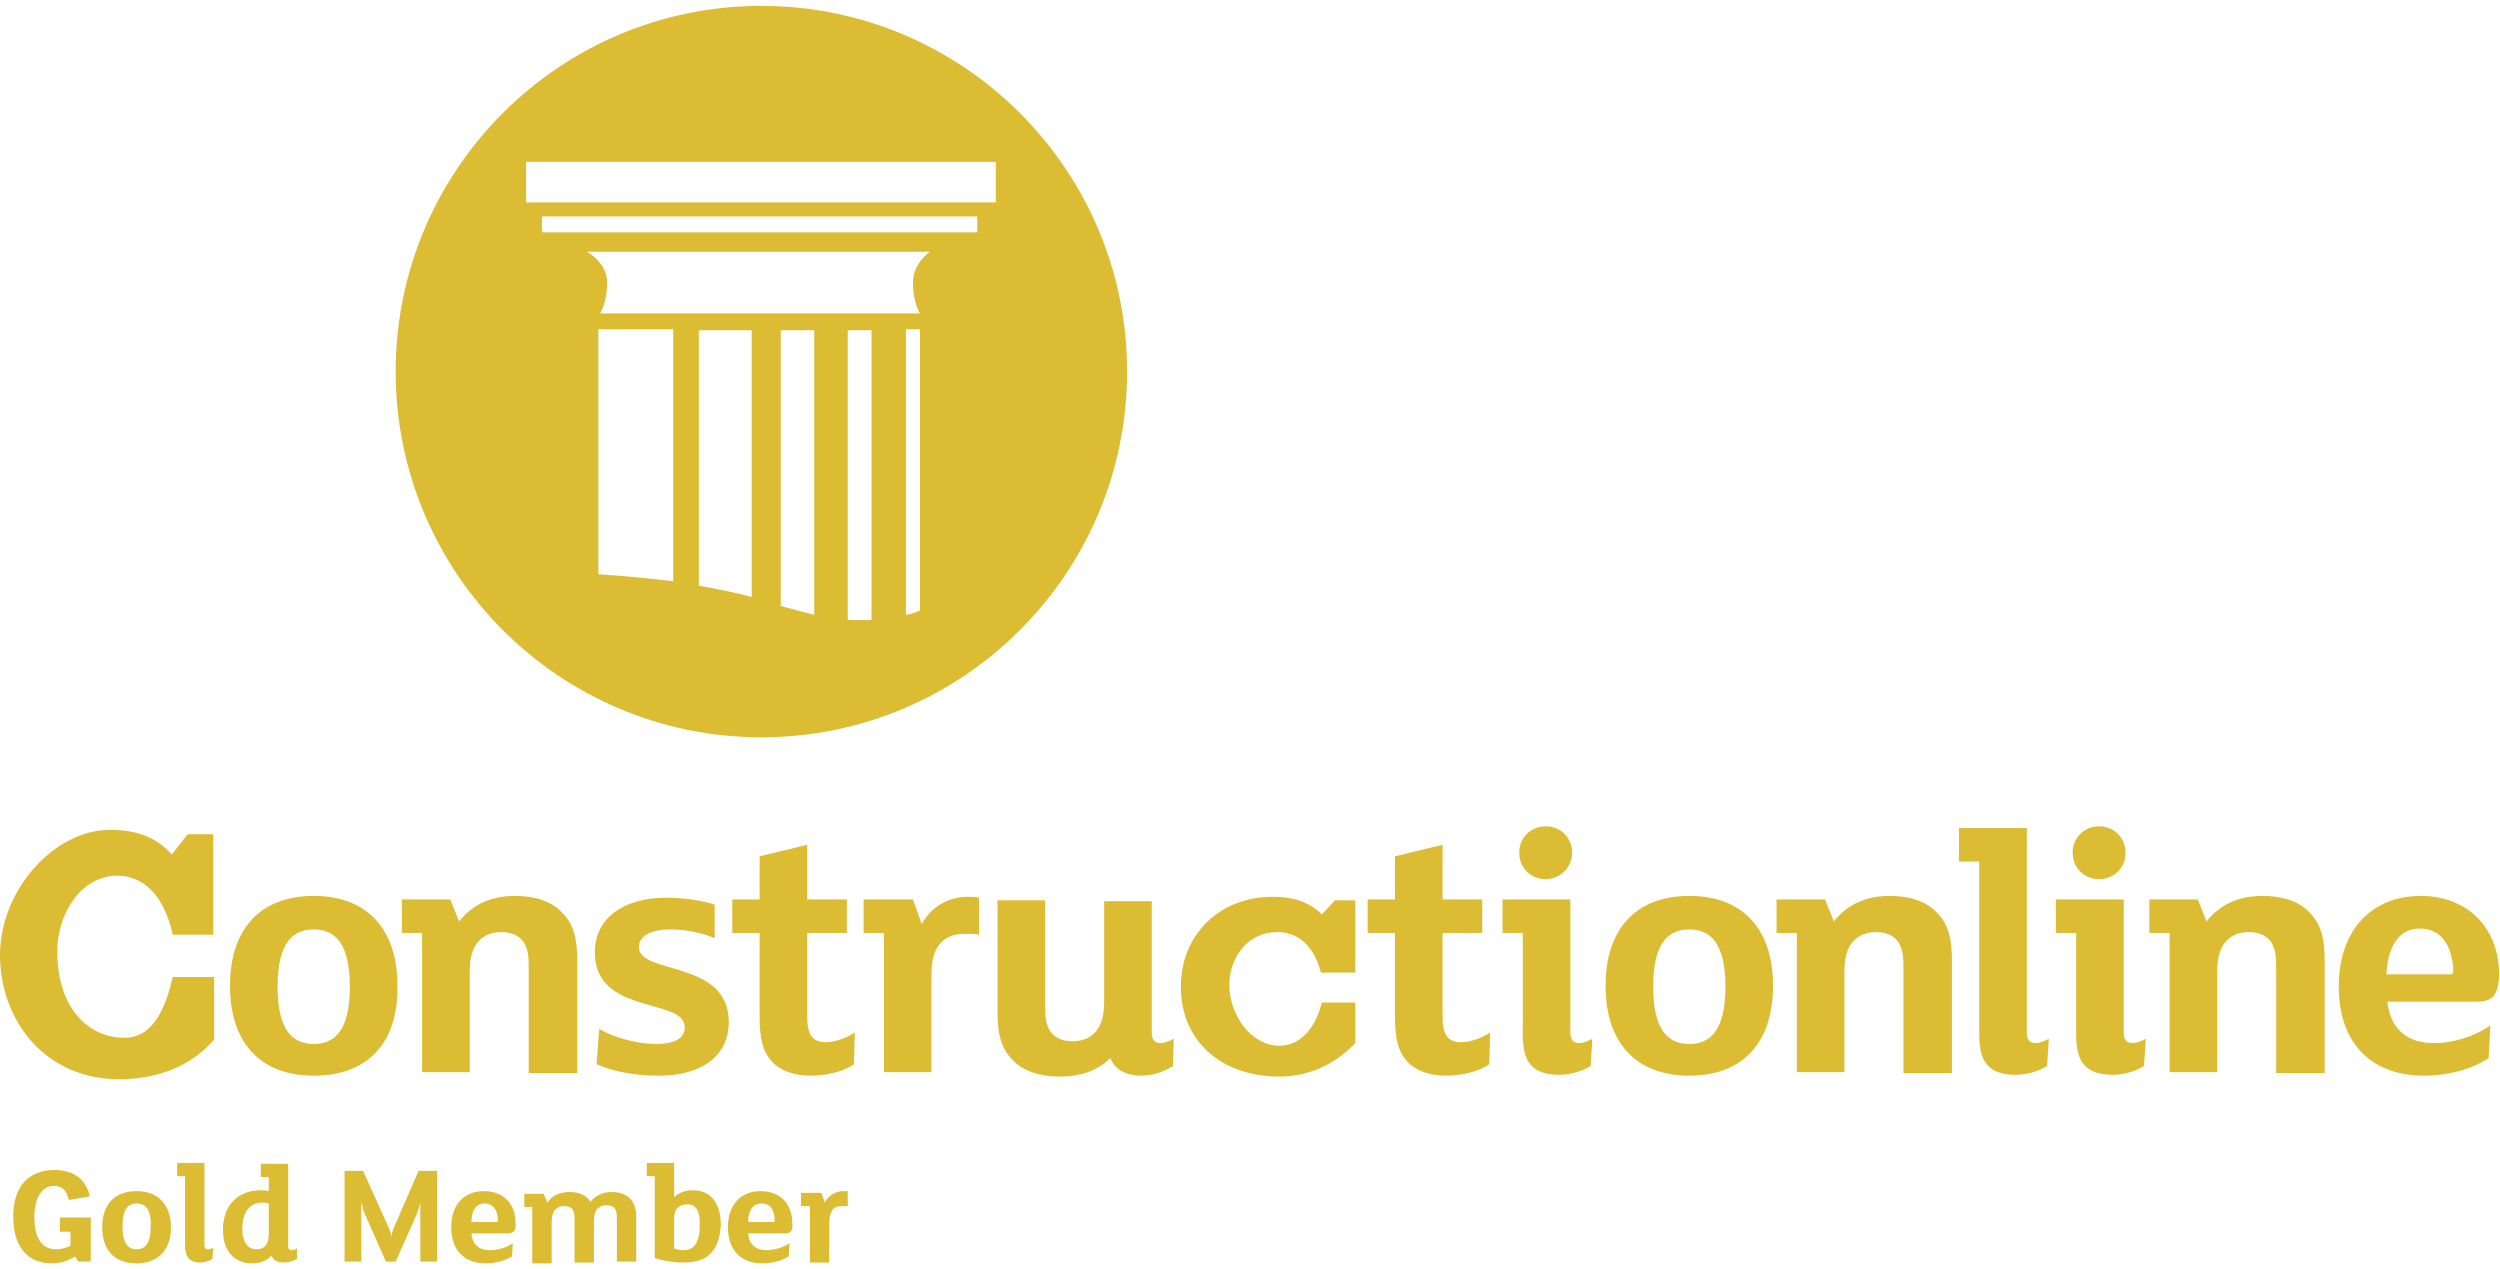 <svg width="392" height="199" viewBox="0 0 392 199" fill="none" xmlns="http://www.w3.org/2000/svg">
<path d="M119.384 0.922C87.742 0.922 62.041 26.623 62.041 58.265C62.041 89.908 87.742 115.608 119.384 115.608C151.026 115.608 176.727 89.908 176.727 58.265C176.727 26.623 151.026 0.922 119.384 0.922ZM105.566 91.151C102.112 90.737 98.243 90.322 93.821 90.046V51.633H105.566V91.151ZM117.864 93.638C115.515 92.948 112.751 92.395 109.573 91.842V51.771H117.864V93.638ZM127.674 96.402C126.016 95.987 124.358 95.573 122.424 95.02V51.771H127.674V96.402ZM136.656 97.231C136.241 97.231 135.689 97.231 135.136 97.231C134.307 97.231 133.616 97.231 132.925 97.231V51.771H136.656V97.231ZM144.256 95.711C143.703 95.987 143.012 96.264 142.045 96.402V51.633H144.256V95.711ZM143.15 44.31C143.15 47.488 144.256 49.146 144.256 49.146H94.098C94.098 49.146 95.203 47.488 95.203 44.31C95.203 41.132 92.025 39.473 92.025 39.473H145.776C145.914 39.473 143.15 41.132 143.15 44.31ZM153.237 36.434H84.978V33.946H153.237V36.434ZM156.139 31.736H82.491V25.38H156.139V31.736Z" fill="#DBBC33"/>
<path d="M33.577 146.56H27.082C25.977 141.309 23.075 137.302 18.377 137.302C12.85 137.302 8.981 143.105 8.981 149.185C8.981 158.166 13.956 162.726 19.483 162.726C24.043 162.726 25.977 158.028 27.082 153.192H33.577V163.003C30.122 167.01 25.01 169.22 18.654 169.22C7.047 169.22 0 159.963 0 149.738C0 139.651 8.429 130.117 17.272 130.117C21.555 130.117 24.595 131.36 26.944 133.986L29.431 130.808H33.439V146.56H33.577Z" fill="#DBBC33"/>
<path d="M49.191 168.668C40.762 168.668 36.064 163.417 36.064 154.574C36.064 145.731 40.762 140.48 49.191 140.48C57.619 140.48 62.317 145.731 62.317 154.574C62.456 163.417 57.758 168.668 49.191 168.668ZM49.191 145.731C45.736 145.731 43.525 148.08 43.525 154.712C43.525 161.345 45.736 163.694 49.191 163.694C52.645 163.694 54.856 161.345 54.856 154.712C54.856 148.08 52.645 145.731 49.191 145.731Z" fill="#DBBC33"/>
<path d="M90.367 168.253H82.906V151.672C82.906 149.876 82.767 148.771 82.076 147.665C81.386 146.698 80.142 146.145 78.622 146.145C76.826 146.145 75.582 146.836 74.753 147.941C73.924 149.047 73.648 150.567 73.648 152.639V168.115H66.186V146.283H63.008V141.033H70.608L71.99 144.487C73.786 142.138 76.688 140.48 80.695 140.48C83.873 140.48 86.498 141.309 88.156 143.105C89.953 144.902 90.505 147.251 90.505 150.429V168.253H90.367Z" fill="#DBBC33"/>
<path d="M103.356 168.668C99.901 168.668 96.309 168.115 93.545 166.872L93.96 161.345C96.309 162.727 100.039 163.694 102.803 163.694C105.705 163.694 107.363 162.865 107.363 161.068C107.363 156.37 93.269 159.272 93.269 149.323C93.269 143.935 97.829 140.757 104.461 140.757C107.086 140.757 110.126 141.171 112.061 141.862V147.113C110.126 146.284 107.639 145.731 105.014 145.731C102.25 145.731 100.178 146.698 100.178 148.494C100.178 152.916 114.271 150.429 114.271 160.239C114.271 165.905 109.573 168.668 103.356 168.668Z" fill="#DBBC33"/>
<path d="M133.892 166.872C132.372 167.977 129.609 168.668 127.122 168.668C124.496 168.668 122.286 167.839 121.042 166.457C119.66 164.937 119.108 163.003 119.108 159.41V146.284H114.824V141.033H119.108V134.262L126.569 132.466V141.033H132.787V146.284H126.569V159.41C126.569 162.036 127.26 163.417 129.471 163.417C130.991 163.417 132.787 162.727 134.031 161.898L133.892 166.872Z" fill="#DBBC33"/>
<path d="M153.513 146.56C152.961 146.422 151.993 146.422 151.303 146.422C149.644 146.422 148.401 146.836 147.434 147.942C146.328 149.185 146.052 150.843 146.052 153.192V168.115H138.59V146.284H135.412V141.033H143.15L144.532 144.902C145.914 142.277 148.677 140.618 151.717 140.618C152.408 140.618 152.961 140.618 153.513 140.757V146.56Z" fill="#DBBC33"/>
<path d="M183.912 167.148C182.668 167.977 180.872 168.668 178.938 168.668C176.865 168.668 174.792 167.839 174.102 165.904C172.305 167.701 169.68 168.806 166.226 168.806C163.047 168.806 160.422 167.977 158.764 166.181C156.968 164.384 156.415 162.035 156.415 158.857V141.171H163.877V157.752C163.877 159.548 164.015 160.654 164.706 161.759C165.396 162.726 166.64 163.279 168.16 163.279C169.956 163.279 171.2 162.588 172.029 161.483C172.858 160.377 173.134 158.857 173.134 156.785V141.309H180.596V161.897C180.596 163.003 181.01 163.555 181.978 163.555C182.668 163.555 183.636 163.141 184.05 162.865L183.912 167.148Z" fill="#DBBC33"/>
<path d="M212.376 152.502H207.126C206.158 148.771 203.948 146.145 200.217 146.145C195.795 146.145 192.755 150.014 192.755 154.436C192.755 158.996 196.072 163.97 200.631 163.97C204.224 163.97 206.435 160.654 207.264 157.2H212.515V163.556C209.751 166.457 205.744 168.806 200.631 168.806C191.374 168.806 185.156 163.141 185.156 154.712C185.156 146.56 191.235 140.618 199.526 140.618C202.842 140.618 205.329 141.447 207.264 143.382L209.336 141.171H212.515V152.502H212.376Z" fill="#DBBC33"/>
<path d="M233.517 166.872C231.997 167.977 229.234 168.668 226.747 168.668C224.121 168.668 221.91 167.839 220.667 166.457C219.285 164.937 218.732 163.003 218.732 159.41V146.284H214.449V141.033H218.732V134.262L226.194 132.466V141.033H232.412V146.284H226.194V159.41C226.194 162.036 226.885 163.417 229.096 163.417C230.616 163.417 232.412 162.727 233.655 161.898L233.517 166.872Z" fill="#DBBC33"/>
<path d="M249.407 167.148C248.302 167.839 246.506 168.53 244.433 168.53C242.084 168.53 240.564 167.839 239.735 166.595C239.044 165.628 238.768 163.97 238.768 162.174V146.283H235.59V141.033H246.229V161.897C246.229 163.003 246.644 163.555 247.611 163.555C248.302 163.555 249.269 163.141 249.684 162.865L249.407 167.148ZM242.36 137.855C240.011 137.855 238.215 136.058 238.215 133.709C238.215 131.36 240.011 129.564 242.36 129.564C244.709 129.564 246.506 131.36 246.506 133.709C246.506 136.058 244.571 137.855 242.36 137.855Z" fill="#DBBC33"/>
<path d="M264.883 168.668C256.454 168.668 251.756 163.417 251.756 154.574C251.756 145.731 256.454 140.48 264.883 140.48C273.312 140.48 278.01 145.731 278.01 154.574C278.01 163.417 273.312 168.668 264.883 168.668ZM264.883 145.731C261.429 145.731 259.218 148.08 259.218 154.712C259.218 161.345 261.429 163.694 264.883 163.694C268.338 163.694 270.548 161.345 270.548 154.712C270.548 148.08 268.338 145.731 264.883 145.731Z" fill="#DBBC33"/>
<path d="M305.921 168.253H298.46V151.672C298.46 149.876 298.322 148.771 297.631 147.665C296.94 146.698 295.696 146.145 294.176 146.145C292.38 146.145 291.137 146.836 290.308 147.941C289.478 149.047 289.202 150.567 289.202 152.639V168.115H281.741V146.283H278.563V141.033H286.162L287.544 144.487C289.34 142.138 292.242 140.48 296.249 140.48C299.427 140.48 302.052 141.309 303.711 143.105C305.507 144.902 306.06 147.251 306.06 150.429V168.253H305.921Z" fill="#DBBC33"/>
<path d="M320.983 167.148C319.877 167.839 318.081 168.53 316.008 168.53C313.659 168.53 312.139 167.839 311.31 166.595C310.619 165.628 310.343 163.97 310.343 162.174V135.091H307.165V129.841H317.805V161.897C317.805 163.003 318.219 163.556 319.186 163.556C319.877 163.556 320.844 163.141 321.259 162.865L320.983 167.148Z" fill="#DBBC33"/>
<path d="M336.182 167.148C335.076 167.839 333.28 168.53 331.208 168.53C328.859 168.53 327.339 167.839 326.51 166.595C325.819 165.628 325.542 163.97 325.542 162.174V146.283H322.364V141.033H333.004V161.897C333.004 163.003 333.418 163.555 334.386 163.555C335.077 163.555 336.044 163.141 336.458 162.865L336.182 167.148ZM329.135 137.855C326.786 137.855 324.99 136.058 324.99 133.709C324.99 131.36 326.786 129.564 329.135 129.564C331.484 129.564 333.28 131.36 333.28 133.709C333.28 136.058 331.484 137.855 329.135 137.855Z" fill="#DBBC33"/>
<path d="M364.37 168.253H356.908V151.672C356.908 149.876 356.77 148.771 356.079 147.665C355.388 146.698 354.145 146.145 352.625 146.145C350.829 146.145 349.585 146.836 348.756 147.941C347.927 149.047 347.651 150.567 347.651 152.639V168.115H340.189V146.283H337.011V141.033H344.611L345.992 144.487C347.789 142.138 350.69 140.48 354.697 140.48C357.876 140.48 360.501 141.309 362.159 143.105C363.955 144.902 364.508 147.251 364.508 150.429V168.253H364.37Z" fill="#DBBC33"/>
<path d="M388.413 157.061H374.319C374.871 161.483 377.497 163.555 381.642 163.555C384.82 163.555 388.136 162.45 390.485 160.792L390.209 165.904C387.583 167.701 383.715 168.668 380.122 168.668C371.417 168.668 366.719 163.141 366.719 154.712C366.719 145.731 371.97 140.48 379.569 140.48C386.893 140.48 391.867 145.454 391.867 152.916C391.729 155.956 390.9 157.061 388.413 157.061ZM379.431 145.593C376.529 145.593 374.457 147.803 374.18 152.778H384.129C384.544 152.778 384.682 152.639 384.682 152.225C384.544 148.08 382.609 145.593 379.431 145.593Z" fill="#DBBC33"/>
<path d="M14.094 197.823H12.298L11.745 196.994C10.778 197.685 9.534 198.1 8.152 198.1C3.869 198.1 2.073 194.921 2.073 190.776C2.073 185.94 4.56 183.453 8.567 183.453C11.745 183.453 13.541 185.111 14.094 187.598L10.778 188.151C10.501 186.769 9.81 185.94 8.429 185.94C6.494 185.94 5.389 188.013 5.389 190.776C5.389 194.092 6.494 195.889 8.843 195.889C9.672 195.889 10.501 195.612 11.054 195.336V193.125H9.396V190.914H14.232V197.823H14.094Z" fill="#DBBC33"/>
<path d="M21.417 198.099C17.963 198.099 16.028 196.027 16.028 192.434C16.028 188.842 17.963 186.769 21.417 186.769C24.872 186.769 26.806 188.98 26.806 192.434C26.806 195.889 24.872 198.099 21.417 198.099ZM21.417 188.703C20.035 188.703 19.206 189.671 19.206 192.296C19.206 194.921 20.035 195.889 21.417 195.889C22.799 195.889 23.628 194.921 23.628 192.296C23.766 189.671 22.799 188.703 21.417 188.703Z" fill="#DBBC33"/>
<path d="M33.3 197.409C32.886 197.685 32.195 197.961 31.366 197.961C30.399 197.961 29.846 197.685 29.431 197.132C29.155 196.718 29.017 196.027 29.017 195.336V184.42H27.773V182.347H32.057V195.198C32.057 195.612 32.195 195.889 32.609 195.889C32.886 195.889 33.3 195.75 33.438 195.612L33.3 197.409Z" fill="#DBBC33"/>
<path d="M46.565 197.409C46.013 197.685 45.322 197.961 44.493 197.961C43.664 197.961 42.834 197.685 42.558 196.856C41.867 197.685 40.762 198.099 39.518 198.099C36.755 198.099 34.959 196.165 34.959 192.849C34.959 189.118 37.169 186.631 40.9 186.631C41.315 186.631 41.729 186.631 42.144 186.769V184.558H40.9V182.486H45.184V195.336C45.184 195.751 45.322 196.027 45.736 196.027C46.013 196.027 46.427 195.889 46.565 195.75V197.409ZM42.282 188.704C42.005 188.704 41.591 188.565 41.176 188.565C39.104 188.565 37.998 190.085 37.998 192.711C37.998 194.507 38.689 195.889 40.209 195.889C40.9 195.889 41.453 195.612 41.729 195.198C42.005 194.783 42.144 194.231 42.144 193.54V188.704H42.282Z" fill="#DBBC33"/>
<path d="M68.535 197.823H65.91V188.427C65.91 188.842 65.495 189.809 65.357 190.362L62.041 197.823H60.521L57.205 190.362C56.928 189.809 56.79 189.118 56.652 188.427V197.823H54.027V183.591H56.928L60.797 192.158C61.074 192.711 61.35 193.54 61.35 193.954C61.35 193.678 61.626 192.711 61.903 192.158L65.633 183.591H68.535V197.823Z" fill="#DBBC33"/>
<path d="M79.589 193.401H73.924C74.062 195.198 75.168 196.027 76.826 196.027C78.069 196.027 79.451 195.612 80.418 194.921L80.28 196.994C79.175 197.685 77.655 198.099 76.135 198.099C72.68 198.099 70.746 195.889 70.746 192.434C70.746 188.842 72.819 186.769 75.859 186.769C78.898 186.769 80.833 188.704 80.833 191.743C80.971 192.849 80.556 193.401 79.589 193.401ZM75.997 188.703C74.891 188.703 73.924 189.533 73.924 191.605H77.931C78.069 191.605 78.069 191.605 78.069 191.329C78.069 189.671 77.24 188.703 75.997 188.703Z" fill="#DBBC33"/>
<path d="M99.763 197.823H96.723V191.191C96.723 190.5 96.723 190.085 96.447 189.533C96.17 189.118 95.618 188.98 95.065 188.98C94.374 188.98 93.96 189.256 93.545 189.671C93.269 190.085 93.13 190.776 93.13 191.605V197.961H90.091V191.329C90.091 190.638 90.091 190.223 89.814 189.671C89.538 189.256 88.985 189.118 88.433 189.118C87.742 189.118 87.327 189.394 86.913 189.809C86.636 190.223 86.498 190.914 86.498 191.743V198.099H83.458V189.256H82.215V187.184H85.254L85.807 188.565C86.498 187.598 87.603 186.907 89.262 186.907C90.643 186.907 91.887 187.322 92.578 188.427C93.269 187.598 94.374 186.907 95.894 186.907C97.414 186.907 98.519 187.46 99.072 188.289C99.487 188.842 99.763 189.671 99.763 190.914V197.823Z" fill="#DBBC33"/>
<path d="M111.508 196.441C110.541 197.547 109.021 197.961 107.086 197.961C105.566 197.961 103.908 197.685 102.665 197.27V184.42H101.421V182.347H105.705V187.736C106.395 187.045 107.363 186.631 108.606 186.631C111.508 186.631 113.028 188.704 113.028 192.158C112.89 193.954 112.475 195.474 111.508 196.441ZM107.777 188.842C107.086 188.842 106.672 188.98 106.257 189.394C105.843 189.809 105.705 190.362 105.705 191.053V195.75C105.981 195.889 106.672 196.027 106.948 196.027C107.777 196.027 108.33 195.889 108.744 195.474C109.435 194.783 109.712 193.678 109.712 192.296C109.85 189.947 109.159 188.842 107.777 188.842Z" fill="#DBBC33"/>
<path d="M123.115 193.401H117.311C117.449 195.198 118.555 196.027 120.213 196.027C121.457 196.027 122.838 195.612 123.806 194.921L123.667 196.994C122.562 197.685 121.042 198.099 119.522 198.099C116.068 198.099 114.133 195.889 114.133 192.434C114.133 188.842 116.206 186.769 119.246 186.769C122.286 186.769 124.22 188.704 124.22 191.743C124.358 192.849 124.082 193.401 123.115 193.401ZM119.384 188.703C118.279 188.703 117.311 189.533 117.311 191.605H121.318C121.457 191.605 121.457 191.605 121.457 191.329C121.457 189.671 120.766 188.703 119.384 188.703Z" fill="#DBBC33"/>
<path d="M132.925 189.118C132.649 189.118 132.373 189.118 132.096 189.118C131.405 189.118 130.853 189.256 130.576 189.671C130.162 190.223 130.024 190.914 130.024 191.882V197.961H126.984V189.118H125.602V187.045H128.78L129.333 188.565C129.885 187.46 130.991 186.769 132.234 186.769C132.511 186.769 132.787 186.769 132.925 186.769V189.118Z" fill="#DBBC33"/>
</svg>
